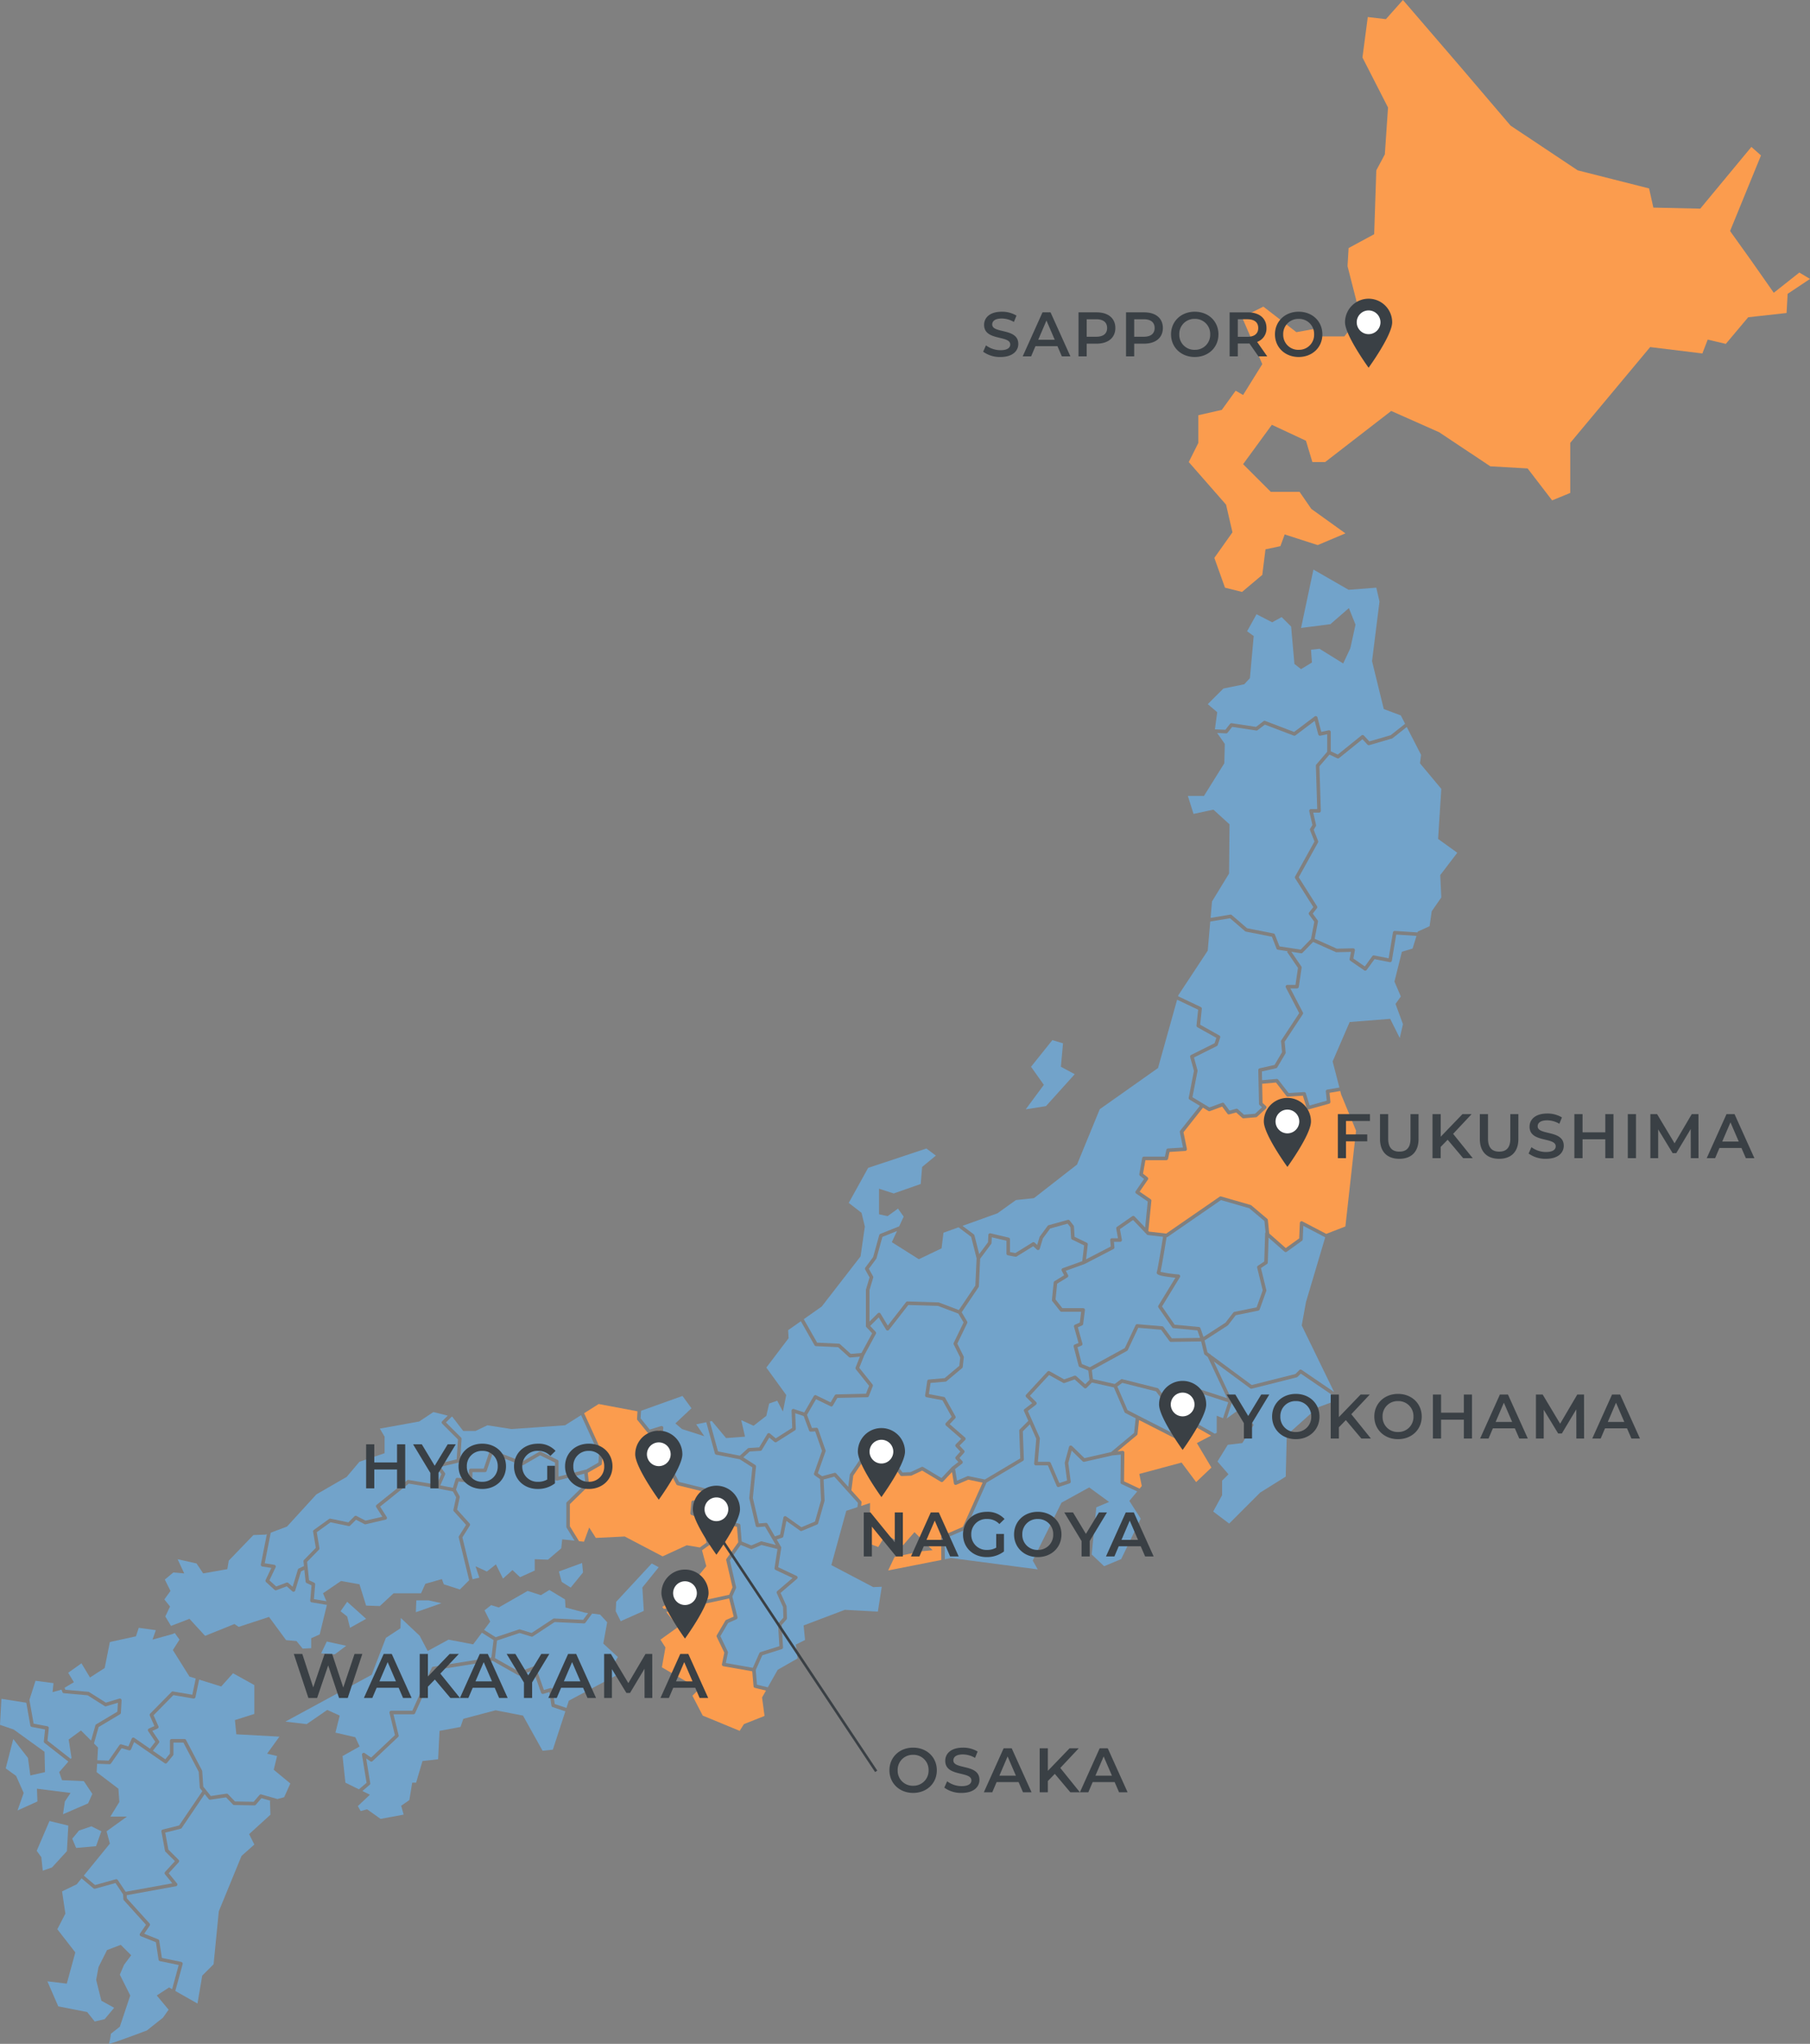 <svg xmlns="http://www.w3.org/2000/svg" width="691.053" height="780" viewBox="0 0 691.053 780">
  <rect x="0" y="0" width="691.053" height="780" fill="#808080" stroke="none"/>
  <g id="グループ_2166" data-name="グループ 2166" transform="translate(-354.474 -4049)">
    <g id="グループ_982" data-name="グループ 982" transform="translate(354.474 4049)" style="isolation: isolate">
      <g id="グループ_587" data-name="グループ 587" transform="translate(0 0)" style="isolation: isolate">
        <path id="パス_2831" data-name="パス 2831" d="M409.407,319.658l-4.1.693.345,3.434a.677.677,0,0,1-.493.719l-7.731,2.167a.685.685,0,0,1-.183.025.676.676,0,0,1-.647-.478l-1.471-4.771-5.7.371a.671.671,0,0,1-.581-.26l-3.978-5.126-5.277.469.154,7.323,1.277,1.158a.676.676,0,0,1,0,1L377.63,329.5a.671.671,0,0,1-.4.176l-4.746.406-.059,0a.671.671,0,0,1-.452-.173l-2.3-2.056-2.628.715a.68.68,0,0,1-.724-.25l-2-2.707-4.678,1.719a.673.673,0,0,1-.584-.055l-2.069-1.248-7.431,9.374,1.294,6.327a.688.688,0,0,1-.127.548.677.677,0,0,1-.5.264l-6,.375-.57,2.615a.678.678,0,0,1-.663.532h-7.975l-.916,5.14,1.72,1.374a.677.677,0,0,1,.136.911l-3.144,4.589L337,360.945a.68.68,0,0,1,.293.627l-1.15,11.483.254.265,6.555.756L363.359,360a.678.678,0,0,1,.574-.093l11.256,3.25a.682.682,0,0,1,.249.133l6.1,5.147a.686.686,0,0,1,.236.45l.517,5.153,6.311,5.561,5.126-3.69.256-5.9a.679.679,0,0,1,.992-.57l9.094,4.746,7.3-2.834,4.069-36.566-5.7-13.814Z" transform="translate(102.298 96.704)" fill="#fb9c4e"/>
        <path id="パス_2843" data-name="パス 2843" d="M298.74,435.927l-5.475-1.14-4.551,1.948a.683.683,0,0,1-.268.055.666.666,0,0,1-.324-.084.676.676,0,0,1-.344-.483l-.724-4.34-3.4,3.61a.679.679,0,0,1-.842.116l-7.15-4.284-4.012,1.879a.682.682,0,0,1-.263.063l-3.525.136a.681.681,0,0,1-.566-.268l-6.121-8.064-7.178,1.359-4.633,6.814-.732,5.606,3.705,4.122a.684.684,0,0,1,.17.525l-.143,1.315,3.4-1.116-.136,15.576,3.255,1.22,2.983-4.876,6.509,4.2,4.341-5.01,6.917,6.907-4.34.406-10.171,2.167-2.441,5.147,20.28-4-.073-8.586a.682.682,0,0,1,.409-.628l7.9-3.417Z" transform="translate(76.421 129.904)" fill="#fb9c4e"/>
        <path id="パス_2847" data-name="パス 2847" d="M200.044,473.044l-6.644,4.469.6.747,24.955-5.4L220.218,470l-2.39-10.344a.669.669,0,0,1,.107-.543l4.469-6.3-.481-5.892-12.054-2.648,1.825,8.865a.676.676,0,0,1-.268.685l-2.847,2.047,1.637,6.071-6.1,7.45Z" transform="translate(59.446 135.771)" fill="#fb9c4e"/>
        <path id="パス_2848" data-name="パス 2848" d="M201.825,468.543l9.222-4.244,4.988.851,2.534-1.821-1.872-9.095-3.859-1.492a.675.675,0,0,1-.43-.7l.407-4.2a.678.678,0,0,1,.647-.612l2.71-.112.608-3.444L207.5,441.39a.678.678,0,0,1-.438-.341l-2.378-4.5-3.1.119a.688.688,0,0,1-.405-.115l-6.645-4.469a.676.676,0,0,1-.3-.621l.407-4.6a.674.674,0,0,1,.71-.616l4.772.238.532-6.062-3.78,1.187a.677.677,0,0,1-.731-.222l-3.934-4.875a.677.677,0,0,1-.148-.465l.171-2.862-14.82-2.786-5.551,3.514,6.983,15.3a.674.674,0,0,1,.059.332l-.271,3.657a.677.677,0,0,1-.339.537l-5.04,2.895.494,4.435a.678.678,0,0,1-.2.557l-7.121,6.979v8.464l3.483,5.674,1.9.206,1.989-5.418,2.531,3.973,11.032-.542Z" transform="translate(51.155 125.419)" fill="#fb9c4e"/>
        <path id="パス_2852" data-name="パス 2852" d="M228.93,501.356a.676.676,0,0,1-.514-.6l-.5-5.713L216.9,493.1a.674.674,0,0,1-.546-.8l.9-4.38-2.885-6.025a.675.675,0,0,1,.026-.633l3.255-5.554a.677.677,0,0,1,.311-.278l2.867-1.26-1.736-6.935-23.99,5.19,4.554,5.658-6.781,4.875,1.9,2.979-1.356,7.585,14.24,8.261-2.577,2.573,3.933,7.585,14.105,5.823,1.626-2.573,7.868-3.115-.95-7.044,1.492-2.64Z" transform="translate(59.286 142.788)" fill="#fb9c4e"/>
        <g id="グループ_629" data-name="グループ 629" transform="translate(0 217.367)" opacity="0.6" style="isolation: isolate">
          <path id="パス_2820" data-name="パス 2820" d="M61.465,591.34l2.517-9.215-7.159-1.48a.675.675,0,0,1-.533-.56l-1.026-6.66-5.743-2.294a.677.677,0,0,1-.309-1.009l2.277-3.352-8.459-9.357a.679.679,0,0,1-.174-.408l-.123-1.851-2.883-4.318-7.8,2.172a.679.679,0,0,1-.618-.134l-4.54-3.824-1.849,2.269-5.6,2.707,1.266,8.487-3.075,5.96L24.5,577.32l-3.255,11.919-7.414-.9,4.16,9.57,11.03,2.167,2.893,3.612,3.8-.9,3.616-4.334-4.883-2.71-1.988-7.944.9-4.877,3.255-6.5,5.244-1.986,3.978,3.973-2.713,3.61L41.5,585.807l3.978,7.946L41.5,605.672l-3.436,2.709a19.332,19.332,0,0,1-.724,3.792c-.361.542,14.467-5.057,14.467-5.057l6.147-4.875,2.17-3.07L55.6,593.753l4.7-3.07Z" transform="translate(4.252 -49.576)" fill="#69bafc"/>
          <path id="パス_2821" data-name="パス 2821" d="M91.7,527.062l.285-.077-3.534-1.005L86.294,528.5a.678.678,0,0,1-.527.235l-7.73-.135a.679.679,0,0,1-.477-.209l-2.607-2.726-6.027.9a.677.677,0,0,1-.629-.247l-1.518-1.9L58,537.373a.673.673,0,0,1-.4.276l-5.891,1.471,1.2,6.481,3.919,3.915a.675.675,0,0,1,.022.935l-3.811,4.172,3.159,3.883a.676.676,0,0,1-.405,1.093l-18.8,3.413.08,1.195,8.657,9.577a.677.677,0,0,1,.058.836l-2.1,3.1,5.321,2.124a.679.679,0,0,1,.418.526l1.013,6.578,7.4,1.53a.679.679,0,0,1,.518.842l-2.8,10.241,8.472,4.794L65.842,593.7l4.339-4.332,1.99-20.226,8.68-21.128,4.882-4.334L83.744,539.7l8.137-7.405Z" transform="translate(11.37 -57.104)" fill="#69bafc"/>
          <path id="パス_2822" data-name="パス 2822" d="M30.18,541.426l2.034-5.689-3.8-1.9-4.746,1.624-2.577,3.115,1.492,3.523Z" transform="translate(6.484 -54.223)" fill="#69bafc"/>
          <path id="パス_2823" data-name="パス 2823" d="M18.864,498.684l.284.785,8.792.776a.652.652,0,0,1,.3.1l6.384,4.033,5.129-1.534a.678.678,0,0,1,.873.687l-.271,4.741a.679.679,0,0,1-.331.542l-8.176,4.874-1.771,6.266,1.553,1.552-.28,4.848,4.32.151,4.13-5.928a.678.678,0,0,1,.747-.263l2.674.779,1.258-2.967a.68.68,0,0,1,1.011-.294l5.963,4.123,2.041-2.645-2.714-4.066a.676.676,0,0,1,.284-.993l2.1-.943L51.4,509.317a.677.677,0,0,1,.136-.747l8.137-8.262a.679.679,0,0,1,.6-.193l7.359,1.245,1.294-6.194-2.391-.749L60.2,484.3l2.531-3.973L60.926,477.8l-.722.362-7.776,2.166,1.267-3.611-6.511-.9L46.1,479.069l-9.944,2.166-1.99,9.932-5.607,3.613L25.3,489.361l-5.062,3.611,2.169,3.611Z" transform="translate(5.798 -71.955)" fill="#69bafc"/>
          <path id="パス_2824" data-name="パス 2824" d="M24.05,540.628l9.583-4.153,1.629-3.611-3.257-4.877-8.317-.36L22.6,524.556l3.5-4.028L16.987,513.4a.672.672,0,0,1-.256-.6l.478-4.527-5.084-.968a.676.676,0,0,1-.54-.547l-1.544-8.687-9.5-1.5L0,506.5l5.243,1.807L17,516.79l.179,7.766-5.6,1.264-.9-6.681-5.606-7.224-2.893,11.2L6.149,526l2.893,6.5-2.351,6.682,7.595-3.431-.182-4.876L26.942,532.5l-2.17,3.251Z" transform="translate(0 -65.614)" fill="#69bafc"/>
          <path id="パス_2825" data-name="パス 2825" d="M10.2,507.661l5.236.995a.676.676,0,0,1,.548.736l-.5,4.773,8.871,6.942.315-.363L23.579,513.7l4.7-3.433,3.858,3.853,1.638-5.8a.676.676,0,0,1,.3-.4l8.1-4.827.2-3.415-4.5,1.347a.686.686,0,0,1-.557-.077l-6.507-4.11-9.059-.8a.679.679,0,0,1-.577-.444l-.346-.951-.148.086-3.255.9.362-3.431-6.872-.9-2.332,7.3Z" transform="translate(2.641 -67.221)" fill="#69bafc"/>
          <path id="パス_2826" data-name="パス 2826" d="M76.562,512.391l-.543-5.417,7.414-2.347V493.61L75.3,489.1l-4.521,5.055-8.423-2.635-1.4,6.7a.677.677,0,0,1-.778.529l-7.652-1.3-7.566,7.682,1.847,4.185a.677.677,0,0,1-.341.89l-1.983.892,2.54,3.8a.68.68,0,0,1-.026.79L44.7,518.671l4.744,3.28,1.758-2.17v-4.906a.678.678,0,0,1,.679-.678h4.882a.678.678,0,0,1,.6.364l6.1,11.647a.666.666,0,0,1,.077.269l.392,5.883,2.878,3.593,5.989-.892a.679.679,0,0,1,.591.2l2.653,2.774,7.128.125,2.233-2.6a.68.68,0,0,1,.7-.21l6.138,1.745,2.582-.688,2.351-5.237-6.329-5.237,1.266-5.238-3.8-.9,4.7-6.5Z" transform="translate(13.671 -67.897)" fill="#69bafc"/>
          <path id="パス_2827" data-name="パス 2827" d="M54.608,542.605l6.258-1.563L69.74,527.95l-.85-1.059a.678.678,0,0,1-.146-.377l-.4-5.952L62.5,509.4H58.706v4.47a.684.684,0,0,1-.15.425l-2.306,2.845a.68.68,0,0,1-.913.129L43.68,509.216l-1.166,2.753a.68.68,0,0,1-.816.386l-2.786-.812-4.061,5.829a.679.679,0,0,1-.582.29l-4.718-.164-.186,3.191,8.317,6.32.362,5.057-3.434,5.6h6.328l-7.775,5.6,1.266,4.695L24.476,560.17l4.286,3.608,7.927-2.206a.676.676,0,0,1,.747.277l3.008,4.5,17.827-3.235-2.8-3.445a.679.679,0,0,1,.025-.885l3.768-4.126-3.611-3.606a.684.684,0,0,1-.187-.356l-1.356-7.313a.677.677,0,0,1,.5-.781" transform="translate(7.524 -61.748)" fill="#69bafc"/>
          <path id="パス_2828" data-name="パス 2828" d="M22.247,543.8l.543-9.753-7.188-1.76L10.72,543.662l1.762,2.437.543,5.147,3.526-1.219Z" transform="translate(3.294 -54.699)" fill="#69bafc"/>
          <path id="パス_2829" data-name="パス 2829" d="M353.1,302.976l-.631,6.058,7.341,4.118a.673.673,0,0,1,.31.8l-.948,2.844a.684.684,0,0,1-.34.391l-8.724,4.357,1.344,4.88a.684.684,0,0,1,.012.308l-1.943,9.964,6.5,3.921,4.848-1.782a.676.676,0,0,1,.779.232l2.03,2.742,2.535-.691a.687.687,0,0,1,.63.149l2.36,2.107,4.223-.362,2.675-2.457-.943-.855a.67.67,0,0,1-.222-.487l-.272-12.868a.679.679,0,0,1,.528-.674l5.683-1.29,2.859-4.841-.387-4.117a.673.673,0,0,1,.108-.435l6.834-10.368-5.107-9.8a.68.68,0,0,1,.6-.991h3.076l.961-6.474-4.19-6.147.313-.213-3.789-.582a.682.682,0,0,1-.529-.422l-1.764-4.531-9.941-1.958a.706.706,0,0,1-.312-.154l-5.726-4.938-7.558,1.249-.964,11.123L344.155,297.76l-.114.407,8.678,4.128a.676.676,0,0,1,.383.68" transform="translate(105.747 -135.338)" fill="#69bafc"/>
          <path id="パス_2830" data-name="パス 2830" d="M356.659,244.6l6.149,5.6-.182,18.782-6.509,10.654-.543,6.266,7.529-1.246a.686.686,0,0,1,.554.155l5.831,5.031,10.131,2a.674.674,0,0,1,.5.419l1.759,4.511,8.082,1.242,3.955-4.072,1.263-6.557-2-2.742a.675.675,0,0,1,.013-.813l1.607-2.063-6.934-10.975a.678.678,0,0,1-.02-.691l7.4-13.355-1.692-4.308a.669.669,0,0,1,.052-.6l.85-1.39-1.2-5.238a.678.678,0,0,1,.662-.829h2.374l-.52-16.547a.672.672,0,0,1,.163-.462L400.1,222.5v-6.681l-2.617.551a.679.679,0,0,1-.8-.49l-1.369-5.165-7.331,5.532a.679.679,0,0,1-.651.093l-11.039-4.2-2.774,2.119a.679.679,0,0,1-.513.132l-9.193-1.386-1.744,2.22a.68.68,0,0,1-.563.257l-3.435-.149L361,219.5l-.182,7.4-7.775,12.461h-6.147l2.169,6.862Z" transform="translate(106.625 -152.97)" fill="#69bafc"/>
          <path id="パス_2832" data-name="パス 2832" d="M355.435,227.457l4,.174,1.774-2.255a.682.682,0,0,1,.634-.252l9.3,1.4,2.846-2.173a.676.676,0,0,1,.654-.094l11.041,4.2,7.838-5.913a.68.68,0,0,1,1.066.367l1.462,5.519,2.806-.59a.678.678,0,0,1,.817.662v7.337l2.664,1.26,9.071-7.318a.677.677,0,0,1,.923.067l2.067,2.221,8.15-2.373,5.508-4.356-1.641-3.191-6.509-2.437-4.475-18.284,2.847-22.753-1.221-5.281-10.578.812-13.426-7.72-4.727,22.288,11.212-1.444,7.053-6.14,2.531,6.321-1.99,9.028-2.713,5.779-9.041-5.6-3.255.362.361,4.875-4.159,2.529L385.8,202.5l-1.267-14.266-3.615-3.611-3.617,1.986-5.967-3.069-3.617,6.5,2.532,1.806L368.8,207.916l-2.169,2.349-7.957,1.626-5.968,5.959,3.617,3.069Z" transform="translate(108.411 -166.487)" fill="#69bafc"/>
          <path id="パス_2833" data-name="パス 2833" d="M439.811,260.5l-7.324-5.283,1.221-19.1-8.136-9.75.405-3.251-5.456-10.613-5.4,4.272a.7.7,0,0,1-.231.119l-8.68,2.528a.679.679,0,0,1-.688-.189l-1.919-2.064-8.911,7.187a.677.677,0,0,1-.426.15.686.686,0,0,1-.29-.065l-2.968-1.4-3.832,4.465.535,16.983a.678.678,0,0,1-.677.7h-2.223l1.075,4.678a.676.676,0,0,1-.082.505l-.82,1.338L386.669,256a.678.678,0,0,1-.038.576l-7.357,13.283,6.975,11.038a.677.677,0,0,1-.039.778l-1.585,2.035,1.87,2.568a.678.678,0,0,1,.118.526l-1.255,6.516,8.457,3.781,6.222-.132a.677.677,0,0,1,.68.8l-.593,3.088,4.381,3.029,2.865-3.934a.676.676,0,0,1,.678-.266l5.555,1.085,1.649-9.877a.681.681,0,0,1,.712-.564l8.689.574.106-.343,4.475-2.032.815-5.687,3.661-5.283-.407-8.532Z" transform="translate(116.577 -152.424)" fill="#69bafc"/>
          <path id="パス_2834" data-name="パス 2834" d="M418.132,283.141a.68.68,0,0,1-.8.554l-5.815-1.136-3,4.12a.68.68,0,0,1-.935.158l-5.288-3.657a.673.673,0,0,1-.28-.684l.519-2.7-5.536.118a.7.7,0,0,1-.29-.059l-8.653-3.87-4.01,4.13a.68.68,0,0,1-.486.205.7.7,0,0,1-.1-.008l-3.707-.569,3.828,5.614a.672.672,0,0,1,.11.481l-1.084,7.314a.68.68,0,0,1-.672.577h-2.545l4.774,9.168a.678.678,0,0,1-.035.686l-6.921,10.5.384,4.1a.682.682,0,0,1-.09.407l-3.119,5.282a.683.683,0,0,1-.434.316l-5.428,1.231.071,3.345,5.553-.494a.676.676,0,0,1,.6.26l3.984,5.134,5.879-.384a.672.672,0,0,1,.693.478l1.433,4.649,6.545-1.835-.35-3.5a.677.677,0,0,1,.562-.734l4.614-.781-2.577-9.969,6.509-15.033,15.461-1.218,3.661,7.313,1.221-5.283-2.847-7.719,2.033-2.845-2.441-5.687,2.849-11.377,4.068-1.218,1.51-4.83-7.747-.512Z" transform="translate(113.271 -133.881)" fill="#69bafc"/>
          <path id="パス_2835" data-name="パス 2835" d="M247.885,414.472l5.537,2.7L255,414.468a.68.68,0,0,1,.57-.336l11.348-.261,1.185-3.009-5.046-6.331a.677.677,0,0,1-.1-.67l1.632-4.131-3.656.315-.059,0a.678.678,0,0,1-.455-.176l-4.159-3.764-8.436-.4a.677.677,0,0,1-.558-.342L242.05,386.2l-4.861,3.418.182,3.069-8.5,11.2,7.595,10.474-1.266,6.32-2.17-4.153-3.074,1.084-1.085,4.695L223.99,426.1l-4.7-2.166,1.447,6.32-7.234.54-5.424-6.5-.8.17,3.152,11.436,8.337,1.615,3-2.75a.678.678,0,0,1,.416-.176l3.985-.248,3.071-5.113a.679.679,0,0,1,1.019-.17l2.2,1.847,6.3-4-.256-6.518a.678.678,0,0,1,.893-.669l3.951,1.315L247,414.741a.677.677,0,0,1,.884-.269" transform="translate(63.711 -99.342)" fill="#69bafc"/>
          <path id="パス_2836" data-name="パス 2836" d="M368.353,313.31l8.971-4.479.684-2.047-7.242-4.061a.677.677,0,0,1-.344-.661l.629-6.025-8.034-3.82-7.29,26.078-22.242,15.712-8.68,21.127L308.35,367.956l-6.871.722-7.053,5.057-13.33,4.788,4.292,3.25a.67.67,0,0,1,.247.373l1.82,7.153,3.365-4.516.127-2.772a.673.673,0,0,1,.268-.509.686.686,0,0,1,.564-.12l6.917,1.626a.678.678,0,0,1,.523.659v4.857l2.037.388,6.556-4.059a.679.679,0,0,1,.817.077l.966.891.909-3.025a.683.683,0,0,1,.1-.2l2.985-4.063a.684.684,0,0,1,.366-.253l7.324-2.03a.674.674,0,0,1,.713.234l1.493,1.9a.681.681,0,0,1,.144.376l.246,3.94,4.664,2.265a.676.676,0,0,1,.376.688l-.664,5.639,9.443-4.889L337.466,384a.679.679,0,0,1,.675-.741h2.307l-.668-3.671a.675.675,0,0,1,.279-.676l5.832-4.063a.677.677,0,0,1,.879.087l4.04,4.226.993-9.929-4.416-3.023a.676.676,0,0,1-.175-.941l3.17-4.628-1.543-1.231a.677.677,0,0,1-.244-.649l1.085-6.093a.677.677,0,0,1,.668-.559h8l.562-2.582a.675.675,0,0,1,.62-.531l5.731-.358-1.2-5.874a.675.675,0,0,1,.132-.556l7.52-9.485-3.948-2.381a.673.673,0,0,1-.315-.709l2-10.273L368,314.095a.677.677,0,0,1,.35-.785" transform="translate(86.399 -128.064)" fill="#69bafc"/>
          <path id="パス_2837" data-name="パス 2837" d="M248.132,410.2a.686.686,0,0,1,.424.174l4.121,3.73,4.088-.35,4.07-7.513-2.2-2.353a.677.677,0,0,1-.183-.462V389.7a.643.643,0,0,1,.029-.192l1.366-4.6-1.671-3a.678.678,0,0,1,.047-.731l3-4.051,2.318-8.368a.677.677,0,0,1,.4-.448l7.21-2.88,1.722-3.714-2.17-3.071-3.978,2.891-3.254-.723v-9.751l5.6,1.806,10.309-3.612.543-6.5,5.244-4.333-3.617-2.708-22.242,7.4L251.9,356.471l4.882,3.793,1.267,5.235-1.628,11.377-14.828,19.141-6.865,4.83,5.1,8.959Z" transform="translate(72.147 -114.773)" fill="#69bafc"/>
          <path id="パス_2838" data-name="パス 2838" d="M262.511,364.421l1.969-4.247-5.564,2.222-2.262,8.164a.679.679,0,0,1-.109.223l-2.813,3.8,1.6,2.87a.679.679,0,0,1,.056.522l-1.419,4.781V394.75l3.182-3.179a.679.679,0,0,1,1.061.13l2.746,4.571,6.986-8.972a.665.665,0,0,1,.557-.261l11.754.362a.694.694,0,0,1,.218.043l7.634,2.88L294.391,381l.484-10.411-2.087-8.2-4.807-3.64-5.76,2.069-.723,5.959-8.68,4.153Z" transform="translate(77.989 -107.734)" fill="#69bafc"/>
          <path id="パス_2839" data-name="パス 2839" d="M307.275,329.225l10.985-12.189-5.288-2.844.813-8.938-4.069-1.22-8.137,10.158,4.883,6.906-6.917,9.345Z" transform="translate(92.072 -124.452)" fill="#69bafc"/>
          <path id="パス_2840" data-name="パス 2840" d="M315.894,429.33a.678.678,0,0,1,1.127-.307l4.754,4.619,10.2-2.32,8.752-7.3.608-5.579-3.934-2.007a.682.682,0,0,1-.314-.334l-4.067-9.434-8.386-1.875-2.042,2.038a.678.678,0,0,1-.932.026l-3.632-3.253-3.826,1.355a.681.681,0,0,1-.557-.046l-5.365-2.991-7.333,7.933,2.387,2.385a.675.675,0,0,1,.2.522.684.684,0,0,1-.264.494l-3.1,2.384,4.53,10.212a.684.684,0,0,1,.056.332l-.753,8.882h4.282a.68.68,0,0,1,.624.411l3.28,7.687,2.944-.979-.874-6.624a.645.645,0,0,1,.017-.266Z" transform="translate(92.26 -94.539)" fill="#69bafc"/>
          <path id="パス_2841" data-name="パス 2841" d="M295.283,362.887l-.1,2.165a.659.659,0,0,1-.132.372l-4.216,5.658-.488,10.493a.683.683,0,0,1-.115.346l-6.451,9.578,2.087,3.515a.673.673,0,0,1,.026.64l-3.786,7.826,2.426,4.849a.67.67,0,0,1,.067.377l-.407,3.658a.676.676,0,0,1-.236.442l-5.967,5.011a.678.678,0,0,1-.378.157l-5.707.5-.638,4.246,5.734,1.1a.68.68,0,0,1,.465.336l3.933,7.042a.674.674,0,0,1-.1.8l-2.089,2.2,5.841,5.089a.675.675,0,0,1,.033.988l-2.111,2.11,1.719,1.824a.675.675,0,0,1,.013.914l-1.762,1.98,1.077,1.175a.676.676,0,0,1-.085.993l-2.663,2.054.741,4.438,3.952-1.691a.678.678,0,0,1,.405-.04l6.252,1.3,13.533-8.057-.392-10.569a.679.679,0,0,1,.2-.5l3.256-3.251.03.03-1.662-3.746a.675.675,0,0,1,.207-.811l2.913-2.239-2.3-2.3a.675.675,0,0,1-.018-.938l8.137-8.8a.68.68,0,0,1,.829-.133l5.563,3.1,3.916-1.387a.674.674,0,0,1,.678.133l3.455,3.093,1.617-1.615-.452-3.611-3.295-1.341a.674.674,0,0,1-.4-.457l-1.9-7.314a.677.677,0,0,1,.4-.8l1.469-.588-1.735-6.186a.677.677,0,0,1,.382-.8l1.818-.794.531-4.139h-7.5a.676.676,0,0,1-.532-.259l-2.985-3.793a.674.674,0,0,1-.141-.487l.677-6.637a.679.679,0,0,1,.322-.509l3.662-2.24-.924-1.742a.676.676,0,0,1,.369-.952l7.474-2.7.707-6.015-4.585-2.227a.678.678,0,0,1-.38-.566l-.258-4.123-1.082-1.376-6.661,1.849-2.776,3.78-1.188,3.951a.677.677,0,0,1-1.109.3l-1.384-1.275-6.342,3.927a.679.679,0,0,1-.484.09l-2.849-.542a.679.679,0,0,1-.552-.666V364.2Z" transform="translate(83.379 -108.062)" fill="#69bafc"/>
          <path id="パス_2842" data-name="パス 2842" d="M257.448,438.482l7.866-1.49a.678.678,0,0,1,.667.256l6.16,8.117,3.036-.118,4.215-1.973a.676.676,0,0,1,.637.033l6.992,4.188,3.965-4.208,0,0a.88.88,0,0,1,.076-.076l2.4-1.851-.992-1.082a.677.677,0,0,1-.008-.907l1.759-1.975-1.746-1.851a.676.676,0,0,1,.015-.943l2.063-2.062-5.826-5.076a.675.675,0,0,1-.047-.976l2.234-2.347-3.537-6.332-6.063-1.159a.675.675,0,0,1-.543-.765l.813-5.418a.68.68,0,0,1,.612-.575l6.024-.522,5.6-4.7.354-3.19-2.488-4.968a.682.682,0,0,1,0-.6l3.776-7.8-2-3.367-7.809-2.947-11.3-.346-7.383,9.48a.678.678,0,0,1-.536.261h-.041a.683.683,0,0,1-.541-.328l-2.808-4.673-3.262,3.257,2.085,2.23a.679.679,0,0,1,.1.785l-4.457,8.227-1.875,4.745,5.045,6.33a.675.675,0,0,1,.1.668l-1.493,3.793a.674.674,0,0,1-.616.43l-11.419.262-1.707,2.923a.68.68,0,0,1-.884.268l-5.537-2.7-3.455,5.949,1.884,5.054,1.667-.1a.675.675,0,0,1,.683.452l2.847,8.126a.681.681,0,0,1,0,.45l-2.948,8.319,1.625,1.146,4.712-1.272a.68.68,0,0,1,.681.2l4.594,5.114.6-4.613a.682.682,0,0,1,.111-.292l4.883-7.179a.679.679,0,0,1,.434-.284" transform="translate(72.439 -100.791)" fill="#69bafc"/>
          <path id="パス_2844" data-name="パス 2844" d="M349.4,441.954l-6.009-2.827a.68.68,0,0,1-.389-.62l.127-10.62-3.271.327-10.673,2.428a.679.679,0,0,1-.624-.175l-4.193-4.075-1.291,4.72.932,7.043a.675.675,0,0,1-.458.731l-4.069,1.355a.678.678,0,0,1-.839-.377l-3.351-7.851h-4.569a.676.676,0,0,1-.676-.734l.8-9.443-2.445-5.509-2.687,2.683.4,10.676a.68.68,0,0,1-.331.607l-13.92,8.286-7.915,17.683a.681.681,0,0,1-.349.345l-7.725,3.342.065,7.881,2.372-.468L311.4,471.7l-1.9-3.385,10.985-22.076,10.579-5.824,7.595,5.553-4.882,2.031-1.764,18.013,4.747,4.471,6.51-2.709,7.46-15.44-4.34-6.772Z" transform="translate(84.795 -90.135)" fill="#69bafc"/>
          <path id="パス_2845" data-name="パス 2845" d="M194.866,419.543a.678.678,0,0,1,.88.7l-.678,7.72a.677.677,0,0,1-.71.618l-4.773-.239-.314,3.558,6.13,4.123,3.305-.127a.658.658,0,0,1,.625.36l2.436,4.606,9.6,2.366a.68.68,0,0,1,.507.775l-.815,4.605a.677.677,0,0,1-.639.557l-2.666.112-.3,3.1,3.676,1.42,13.512,2.97a.677.677,0,0,1,.531.606l.507,6.221,3.692,1.5,3.537-1.514a.679.679,0,0,1,.434-.034l5.346,1.362-4.12-7.037-2.828.235a.68.68,0,0,1-.718-.52l-2.441-10.429a.714.714,0,0,1-.014-.223l1.179-11.639-4.831-3.092-8.958-1.736a.674.674,0,0,1-.524-.484l-3.284-11.919-3.837.813,3.074,4.515-8.5-2.709-2.532-2.166,6.149-5.78-3.436-4.695-15.818,5.666-.171,2.871,3.479,4.312Z" transform="translate(57.503 -92.667)" fill="#69bafc"/>
          <path id="パス_2846" data-name="パス 2846" d="M226.075,451.609l-3.586,1.534a.676.676,0,0,1-.522.006l-3.844-1.559L214,457.406l2.373,10.269a.676.676,0,0,1-.04.424l-1.4,3.174,1.979,7.9a.678.678,0,0,1-.386.783l-3.19,1.4-2.961,5.054,2.829,5.905a.672.672,0,0,1,.051.428l-.808,3.923,10.319,1.819,2.5-5.611a.672.672,0,0,1,.414-.37l7.226-2.279-.51-8.276a.681.681,0,0,1,.169-.49l1.856-2.1L234.3,475.3,231.91,470a.675.675,0,0,1,.178-.791l5.852-5.008-6.515-3.075a.679.679,0,0,1-.379-.717l1.126-7.247Z" transform="translate(64.663 -79.359)" fill="#69bafc"/>
          <path id="パス_2849" data-name="パス 2849" d="M221.925,433.475l-1.209,11.941,2.283,9.75,2.671-.223a.68.68,0,0,1,.642.333l2.819,4.816,1.973-.658,1.281-6.519a.679.679,0,0,1,1.059-.422l5.8,4.115,5.184-2.166,2.321-8.113-.386-8.091-2.036-1.435a.678.678,0,0,1-.248-.78l3.04-8.579-2.6-7.416-1.658.1a.67.67,0,0,1-.677-.439l-2.057-5.52-3.237-1.077.233,5.929a.68.68,0,0,1-.315.6l-7.052,4.469a.68.68,0,0,1-.8-.054l-1.969-1.655-2.845,4.735a.673.673,0,0,1-.539.328l-4.1.256-2.429,2.224,4.547,2.911a.676.676,0,0,1,.308.638" transform="translate(66.72 -91.123)" fill="#69bafc"/>
          <path id="パス_2850" data-name="パス 2850" d="M265.569,473.794l-16-8.4,5.7-20.722,4.271-1.4.175-1.622-9.012-10.03-4.089,1.1.38,7.989a.655.655,0,0,1-.025.219l-2.441,8.532a.678.678,0,0,1-.391.439l-5.831,2.437a.68.68,0,0,1-.655-.073l-5.246-3.725-1.154,5.877a.676.676,0,0,1-.451.512l-2.079.693,1.636,2.793a.671.671,0,0,1,.085.445l-1.143,7.357,7,3.3a.677.677,0,0,1,.152,1.126l-6.26,5.359,2.233,4.955a.693.693,0,0,1,.059.257l.136,4.469a.684.684,0,0,1-.169.47l-1.849,2.092.524,8.524a.677.677,0,0,1-.472.687l-7.439,2.346-2.518,5.657.485,5.571,4.127,1.011,3.784-6.7,7.594-4.333L236,495.734l3.526-1.76-.544-5.553,15.733-5.959,12.614.676,1.492-9.48Z" transform="translate(67.835 -85.461)" fill="#69bafc"/>
          <path id="パス_2851" data-name="パス 2851" d="M193.553,457.007,179.99,471.634l-.18,3.612,1.9,3.792,8.814-3.927-.541-8.94,6.239-7.72Z" transform="translate(55.268 -77.703)" fill="#69bafc"/>
          <path id="パス_2853" data-name="パス 2853" d="M167.732,466.259l4.7-5.778-.361-3.613-8.86,3.251,1.084,3.973Z" transform="translate(50.166 -77.746)" fill="#69bafc"/>
          <path id="パス_2854" data-name="パス 2854" d="M145.789,482.789l8.916-2.969a.68.68,0,0,1,.414,0l4.4,1.35,8.232-5.421a.68.68,0,0,1,.405-.112l11.028.525,1.9-2.586-1.207-.151-7.414-1.986-.18-3.071-5.968-3.61-3.254,1.986-5.063-1.625-11.03,6.32-2.893-.9-2.532,1.987,2.17,4.333-2.352,3.132Z" transform="translate(43.448 -75.337)" fill="#69bafc"/>
          <path id="パス_2855" data-name="パス 2855" d="M126.323,467.8h-4.7l-.18,4.513,9.765-3.43Z" transform="translate(37.328 -74.407)" fill="#69bafc"/>
          <path id="パス_2856" data-name="パス 2856" d="M178.418,502.58l-.788-5.192-2.328.684a.678.678,0,0,1-.83-.424l-3.025-8.558-5.139,1.924a.677.677,0,0,1-.57-.044L156,485.487,133.807,489l-7.444,16.461a.679.679,0,0,1-.618.4h-7.635l1.964,8.01a.672.672,0,0,1-.192.653l-9.765,9.21a.68.68,0,0,1-.85.066l-1.583-1.086,1.552,9.448a.676.676,0,0,1-.229.624l-2.768,2.363,2.87,1.411L104.5,540.9l1.085,1.9,2.441-.676,5.154,3.656,8.816-1.626-.949-3.386,3.119-2.167,1.085-6.635h1.492l2.441-8.263,5.968-.676.541-10.835,8-1.49,1.085-3.115,12.342-3.251,10.443,2.032,7.459,13.408,3.933-.406,4.776-14.627-4.854-1.616a.677.677,0,0,1-.456-.541" transform="translate(32.12 -69)" fill="#69bafc"/>
          <path id="パス_2857" data-name="パス 2857" d="M191.464,488.241l-5.56-5.147,1.492-8.126-2.713-2.935-3.04-.379-2.561,3.488a.672.672,0,0,1-.579.276l-11.171-.531-8.315,5.477a.676.676,0,0,1-.573.082l-4.493-1.381-8.608,2.866-.8,6.71,9.276,5.221,5.492-2.057a.678.678,0,0,1,.524.021.671.671,0,0,1,.352.389l3.041,8.6,2.458-.722a.678.678,0,0,1,.862.548l.842,5.549,4.453,1.483.907-2.777,18.308-9.752-2.034-2.709Z" transform="translate(44.429 -73.227)" fill="#69bafc"/>
          <path id="パス_2858" data-name="パス 2858" d="M114.339,535.841,112.593,525.2a.679.679,0,0,1,1.054-.667l2.441,1.678,9.08-8.565-2.076-8.466a.677.677,0,0,1,.659-.838h8.061l7.414-16.4a.683.683,0,0,1,.512-.39l22.278-3.532.794-6.652-4.433-2.807-3.342,4.449-9.4-1.806-7.955,4.335-3.075-5.824-7.188-6.772-.136,3.929-5.56,3.657-5.424,14.086L83.335,512.5l8.137.948,7.865-5.418,4.747,2.167-1.628,6.5,7.6,1.761,1.628,3.521-6.511,3.657,1.085,10.159,5.164,2.541Z" transform="translate(25.615 -72.833)" fill="#69bafc"/>
          <path id="パス_2859" data-name="パス 2859" d="M93.778,484.344l5.244.36,4.34-3.25-7.414-1.626Z" transform="translate(28.824 -70.729)" fill="#69bafc"/>
          <path id="パス_2860" data-name="パス 2860" d="M99.449,471.822l2.531,1.986,1.085,4.335,6.149-3.431-7.234-6.5Z" transform="translate(30.568 -74.28)" fill="#69bafc"/>
          <path id="パス_2861" data-name="パス 2861" d="M147.671,453.713l2.71-4.306-4.674-5.173a.673.673,0,0,1-.16-.6l1.032-4.764-1.217-2.209-5.921-1.158L128.5,433.663l-10.952,8.776,2.521,3.957a.677.677,0,0,1-.418,1.024l-7.6,1.76a.684.684,0,0,1-.464-.057l-3.221-1.669-2.226,2.222a.672.672,0,0,1-.617.184l-6.9-1.428-5.248,3.778,1.015,6.086a.672.672,0,0,1-.182.583l-4.525,4.648.74,7.025,1.96.92a.678.678,0,0,1,.386.671l-.488,5.608,4.775.8-1.3-3.03,6.872-4.694,7.052,1.264,2.531,8.126,5.245.182,5.244-4.878H133.19l1.628-3.61,6.329-1.806.723,1.986,6.149,1.986,3.539-3.534-3.972-16.3a.675.675,0,0,1,.085-.521" transform="translate(27.566 -84.837)" fill="#69bafc"/>
          <path id="パス_2862" data-name="パス 2862" d="M80.951,471.038a.678.678,0,0,1,.509.959L79.1,476.963l2.579,2.361,3.95-1.478a.677.677,0,0,1,.689.128l1.65,1.463,2-6.572a.677.677,0,0,1,.36-.417l1.972-.926-.187-1.775a.673.673,0,0,1,.188-.543l4.508-4.631-1.029-6.162a.676.676,0,0,1,.273-.661l5.831-4.2a.677.677,0,0,1,.535-.113l6.83,1.415,2.318-2.315a.678.678,0,0,1,.791-.123l3.44,1.782,6.419-1.488-2.335-3.662a.677.677,0,0,1,.149-.892l11.663-9.346a.673.673,0,0,1,.536-.14l10.739,1.808,1.8-4.034-2.071-2.8a.676.676,0,0,1,.388-1.062l7.513-1.782.492-7.591L145.06,417.2a.675.675,0,0,1,0-.957l2.126-2.124-5.49-1.37-5.424,3.611-15.01,2.709,1.809,3.069v6.321l-9.584,3.251-4.882,5.779-11.573,6.681L85.82,456.448l-6.211,2.342-2.3,11.678Z" transform="translate(23.762 -91.23)" fill="#69bafc"/>
          <path id="パス_2863" data-name="パス 2863" d="M104.257,474.467a.678.678,0,0,1-.565-.726l.5-5.76-1.877-.883a.674.674,0,0,1-.386-.542l-.477-4.519-1.271.6-2.219,7.3a.677.677,0,0,1-.465.456.665.665,0,0,1-.183.025.675.675,0,0,1-.451-.171l-2.135-1.9-3.957,1.482a.678.678,0,0,1-.7-.134l-3.254-2.98a.675.675,0,0,1-.154-.79l2.187-4.6-3.442-.536a.677.677,0,0,1-.561-.8l2.275-11.544-.434.163-4.7.18-9.4,9.752-.543,3.251-9.222,1.624-2.531-3.791L53.058,458l2.532,5.417-4.16-.36-3.254,2.709,2.17,4.335L48,473.348l2.169,2.709-1.808,3.792,2.17,3.611,7.052-2.708,5.967,6.5,11.212-4.515,1.628,1.084,11.573-3.793,6.509,8.849,3.978.361,2.352,2.889,3.254-.181v-3.791l3.255-1.445,2.738-11.28Z" transform="translate(14.752 -80.32)" fill="#69bafc"/>
          <path id="パス_2864" data-name="パス 2864" d="M175.5,443.378l7.087-6.947-.435-3.9L171.8,435.172a.677.677,0,0,1-.846-.655V428.3l-5.669-2.77-6.467,3.746a.675.675,0,0,1-.586.045l-11.14-4.346-2.213,6.507a.679.679,0,0,1-.642.459h-4.769l-.113,3.408a.679.679,0,0,1-.75.652l-4.463-.482-.969,3.119,1.352,2.457a.669.669,0,0,1,.068.47l-1.012,4.673,4.788,5.294a.677.677,0,0,1,.068.813l-2.829,4.5,3.891,15.979,2.57-.611-1.447-4.335,4.341,1.986,3.436-2.708,2.713,5.418,3.615-3.251,2.895,2.709,5.606-2.529v-4.333l5.062.18,5.063-4.333.362-3.432,4.716.512-3.034-4.942a.681.681,0,0,1-.1-.355v-8.938a.673.673,0,0,1,.2-.484" transform="translate(40.933 -87.492)" fill="#69bafc"/>
          <path id="パス_2865" data-name="パス 2865" d="M182.339,413.647l-6.13,3.88-20.434,1.444-9.222-1.444-4.521,2.166h-4.7l-4.159-5.417-.21-.052-2.221,2.219,5.759,5.751a.676.676,0,0,1,.2.522l-.544,8.4a.675.675,0,0,1-.519.615l-7,1.659,1.694,2.29a.677.677,0,0,1,.075.678l-1.824,4.1,4.806.939,1.039-3.348a.68.68,0,0,1,.722-.471l4.291.462.111-3.333a.68.68,0,0,1,.679-.655h4.939l2.284-6.717a.68.68,0,0,1,.89-.414l11.494,4.486,6.5-3.764a.681.681,0,0,1,.639-.022l6.373,3.114a.681.681,0,0,1,.38.61v5.764l10.6-2.708,4.618-2.652.233-3.125Z" transform="translate(39.521 -90.955)" fill="#69bafc"/>
          <path id="パス_2866" data-name="パス 2866" d="M348.391,423.914l.877-2.723-1.175-1.76a.677.677,0,0,1,.365-1.022l3.526-1.082a.673.673,0,0,1,.535.057l11,6.249.731-.377v-6.5l2.4.957,1.994-6.078-10.611-3.462-5.541,4.763a.683.683,0,0,1-.443.165.662.662,0,0,1-.222-.039.676.676,0,0,1-.443-.511l-.668-3.444-6.323,2.063a.679.679,0,0,1-.755-.24l-2.568-3.463-12.882-3.248L326.3,405.6l3.895,9.034Z" transform="translate(100.295 -93.837)" fill="#69bafc"/>
          <path id="パス_2867" data-name="パス 2867" d="M345.794,379.176a.676.676,0,0,1,.518,1.028l-6.823,11.181,4.815,6.964,9.268.872a.679.679,0,0,1,.578.452l1.162,3.338,8.4-5.427,3-3.882a.685.685,0,0,1,.4-.249l8.486-1.73,2.334-6.492-2.121-8.651a.676.676,0,0,1,.283-.725l2.423-1.612.35-11.027.157,0-.443-4.429-5.782-4.876-10.81-3.12-20.351,14.038a.691.691,0,0,1-.416.117c-.626,3.893-1.813,11.118-2.321,13.218a47.653,47.653,0,0,0,6.889,1.008" transform="translate(104.17 -110.162)" fill="#69bafc"/>
          <path id="パス_2868" data-name="パス 2868" d="M375.348,382.806a.684.684,0,0,1-.021.39l-2.531,7.042a.675.675,0,0,1-.5.435l-8.613,1.756L360.76,396.2a.735.735,0,0,1-.169.154l-8.82,5.7,1.1,4.53.966.714.131-.061.115.243,15.691,11.59,16.686-4.211,1.5-1.494a.678.678,0,0,1,.862-.08l12.4,8.433-12.351-25.391,1.628-8.937,7.342-24.7-8.365-4.366-.225,5.167a.677.677,0,0,1-.281.519l-5.832,4.2a.678.678,0,0,1-.844-.042l-6.076-5.353-.3,9.517a.679.679,0,0,1-.3.542l-2.317,1.543Z" transform="translate(108.125 -107.86)" fill="#69bafc"/>
          <path id="パス_2869" data-name="パス 2869" d="M330.5,407.742l13.427,3.385a.684.684,0,0,1,.379.253l2.421,3.265,6.587-2.15a.678.678,0,0,1,.877.514l.592,3.052,4.944-4.25a.683.683,0,0,1,.654-.131l10.127,3.306-7.39-15.727-1.135-.837a.678.678,0,0,1-.256-.387l-1.139-4.709-11.528.172h-.009a.678.678,0,0,1-.546-.277l-3.21-4.357-8.715-.747-4,8.512a.669.669,0,0,1-.288.305L318.856,404.3l.426,3.4,8.319,1.861,2.328-1.713a.679.679,0,0,1,.569-.111" transform="translate(98.006 -98.756)" fill="#69bafc"/>
          <path id="パス_2870" data-name="パス 2870" d="M338.809,396.746a.678.678,0,0,1,.672-.385l9.493.811a.674.674,0,0,1,.488.275l3.185,4.322,10.782-.161-.995-2.858-9.15-.862a.669.669,0,0,1-.494-.288l-5.245-7.585a.68.68,0,0,1-.021-.738l6.49-10.633c-6.522-.653-6.883-1.3-7.042-1.584a.776.776,0,0,1-.017-.735c.251-.656,1.523-8.207,2.346-13.307l-5.75-.66a.7.7,0,0,1-.413-.205l-.761-.8-.1-.012.008-.085-4.441-4.648-5,3.483.736,4.041a.68.68,0,0,1-.668.8h-2.373l.2,2.1a.682.682,0,0,1-.364.667l-10.984,5.686a.81.81,0,0,1-.082.031v.005l-7.133,2.579.855,1.615a.678.678,0,0,1-.244.894l-3.918,2.4-.616,6.031,2.611,3.32h7.942a.677.677,0,0,1,.673.763l-.677,5.281a.684.684,0,0,1-.4.535l-1.63.712,1.74,6.207a.674.674,0,0,1-.4.808l-1.48.594,1.663,6.407,3.048,1.24,13.357-7.324Z" transform="translate(94.749 -108.384)" fill="#69bafc"/>
          <path id="パス_2871" data-name="パス 2871" d="M401.63,412.06l-13.891-9.447-1.23,1.229a.678.678,0,0,1-.314.178l-17.179,4.335a.681.681,0,0,1-.569-.112l-13.931-10.289,6.992,14.875a.673.673,0,0,1,.03.5l-2.1,6.409,5.572-4.046,4.747,6.5-4.34,6.907-5.56.677-3.934,6.366,4.206,4.875-2.442,2.438V449l-3.39,6.23,6.1,4.606,11.827-11.832,9.763-6.095.407-15.846,11.8-10.564,7.73-2.844Z" transform="translate(108.9 -95.751)" fill="#69bafc"/>
        </g>
        <path id="パス_2872" data-name="パス 2872" d="M362.071,421.055l-9.984-5.669-2.376.73.851,1.277a.671.671,0,0,1,.081.582l-1.221,3.793a.677.677,0,0,1-.953.4l-13.9-7.087-.58,5.339a.672.672,0,0,1-.239.445l-7.394,6.173,1.875-.188a.678.678,0,0,1,.745.682l-.131,10.942,5.934,2.791.842-1.01-.949-4.6,16.14-4.333,5.559,7.448,5.834-5.553-5.56-9.345Z" transform="translate(100.312 126.849)" fill="#fb9c4e"/>
        <path id="パス_2873" data-name="パス 2873" d="M580.28,104.011l-9.765,7.719-8.544-12.189-8.137-11.376,11.8-28.847-3.662-3.25L542.443,79.633l-17.9-.406-1.628-7.314-27.257-6.907L470.026,47.941,451.309,26,428.933,0l-6.509,7.314L415.507,6.5l-2.033,15.44,9.765,19.094-1.221,17.878-3.255,6.095-.813,24.378-9.763,5.281-.408,6.907,4.882,19.1-6.1,7.719h-8.949l-.408-3.25-8.95,1.624-12.612-9.75-8.137,4.063,7.73,17.876-7.324,11.783-2.847-1.625-5.29,7.313-8.95,2.032v10.564l-3.662,7.314,14.24,16.252,2.441,10.562-6.916,9.752,4.069,11.377L367.5,225.9l7.73-6.5,1.22-9.75,5.7-1.219,1.628-4.469,12.611,4.063,10.578-4.469-13.019-9.346-4.474-6.5H378.485l-10.578-10.564,10.984-15.033,13.02,6.095,2.441,8.126h4.882l25.223-19.5,18.308,8.126,19.53,13,14.24.813,9.357,12.189,6.916-2.844v-19.1l30.514-36.566,19.935,2.438,2.034-5.281,6.917,1.624,8.542-10.156L575.4,119.45l.407-7.314,8.544-5.688Z" transform="translate(106.706 0.001)" fill="#fb9c4e"/>
      </g>
    </g>
    <path id="パス_4971" data-name="パス 4971" d="M7.464.24c4.608,0,6.792-2.3,6.792-4.992,0-6.168-9.96-3.84-9.96-7.416,0-1.272,1.056-2.28,3.648-2.28a9.336,9.336,0,0,1,4.632,1.32l.984-2.424A10.621,10.621,0,0,0,7.968-17.04c-4.608,0-6.768,2.3-6.768,5.016,0,6.24,9.984,3.864,9.984,7.488,0,1.248-1.1,2.184-3.72,2.184A9.309,9.309,0,0,1,1.92-4.2L.84-1.776A10.825,10.825,0,0,0,7.464.24ZM30.888,0h3.264L26.568-16.8H23.5L15.936,0h3.216l1.656-3.888h8.4ZM21.864-6.336l3.144-7.344,3.168,7.344ZM44.16-16.8H37.248V0h3.12V-4.848H44.16c4.416,0,7.152-2.28,7.152-5.976C51.312-14.544,48.576-16.8,44.16-16.8Zm-.144,9.312H40.368V-14.16h3.648c2.736,0,4.152,1.224,4.152,3.336S46.752-7.488,44.016-7.488ZM62.3-16.8H55.392V0h3.12V-4.848H62.3c4.416,0,7.152-2.28,7.152-5.976C69.456-14.544,66.72-16.8,62.3-16.8ZM62.16-7.488H58.512V-14.16H62.16c2.736,0,4.152,1.224,4.152,3.336S64.9-7.488,62.16-7.488ZM81.624.24c5.208,0,9.048-3.648,9.048-8.64s-3.84-8.64-9.048-8.64-9.048,3.672-9.048,8.64S76.416.24,81.624.24Zm0-2.736a5.725,5.725,0,0,1-5.9-5.9,5.725,5.725,0,0,1,5.9-5.9,5.725,5.725,0,0,1,5.9,5.9A5.725,5.725,0,0,1,81.624-2.5ZM109.3,0l-3.864-5.52a5.371,5.371,0,0,0,3.576-5.3c0-3.72-2.736-5.976-7.152-5.976H94.944V0h3.12V-4.9h3.792a5.849,5.849,0,0,0,.648-.024L105.936,0Zm-3.432-10.824c0,2.112-1.416,3.36-4.152,3.36H98.064v-6.7h3.648C104.448-14.16,105.864-12.936,105.864-10.824ZM121.3.24c5.208,0,9.048-3.648,9.048-8.64s-3.84-8.64-9.048-8.64-9.048,3.672-9.048,8.64S116.088.24,121.3.24Zm0-2.736a5.725,5.725,0,0,1-5.9-5.9,5.725,5.725,0,0,1,5.9-5.9,5.725,5.725,0,0,1,5.9,5.9A5.725,5.725,0,0,1,121.3-2.5Z" transform="translate(729 4185)" fill="#3a4045"/>
    <path id="パス_4972" data-name="パス 4972" d="M14.52-14.184V-16.8H2.256V0h3.12V-6.432h8.112v-2.64H5.376v-5.112ZM25.728.24c4.584,0,7.344-2.664,7.344-7.56V-16.8H30v9.36C30-3.984,28.464-2.5,25.752-2.5S21.48-3.984,21.48-7.44V-16.8H18.36v9.48C18.36-2.424,21.12.24,25.728.24ZM50.112,0H53.76L46.272-9.288,53.328-16.8h-3.5l-8.3,8.616V-16.8H38.4V0h3.12V-4.3l2.664-2.736ZM63.84.24c4.584,0,7.344-2.664,7.344-7.56V-16.8H68.112v9.36c0,3.456-1.536,4.944-4.248,4.944S59.592-3.984,59.592-7.44V-16.8h-3.12v9.48C56.472-2.424,59.232.24,63.84.24Zm17.88,0c4.608,0,6.792-2.3,6.792-4.992,0-6.168-9.96-3.84-9.96-7.416,0-1.272,1.056-2.28,3.648-2.28a9.336,9.336,0,0,1,4.632,1.32l.984-2.424a10.621,10.621,0,0,0-5.592-1.488c-4.608,0-6.768,2.3-6.768,5.016,0,6.24,9.984,3.864,9.984,7.488,0,1.248-1.1,2.184-3.72,2.184A9.309,9.309,0,0,1,76.176-4.2L75.1-1.776A10.825,10.825,0,0,0,81.72.24ZM104.376-16.8v6.936H95.688V-16.8h-3.12V0h3.12V-7.2h8.688V0h3.12V-16.8ZM112.968,0h3.12V-16.8h-3.12Zm27,0-.024-16.8h-2.568L130.824-5.664,124.152-16.8h-2.568V0h2.976V-10.992l5.52,9.072h1.392l5.52-9.216L137.016,0ZM158.04,0H161.3L153.72-16.8h-3.072L143.088,0H146.3l1.656-3.888h8.4Zm-9.024-6.336,3.144-7.344,3.168,7.344Z" transform="translate(863 4491)" fill="#3a4045"/>
    <path id="パス_4973" data-name="パス 4973" d="M16.08-16.8H13.008L8.04-8.616,3.12-16.8H-.216l6.6,10.92V0H9.5V-5.928ZM26.208.24c5.208,0,9.048-3.648,9.048-8.64s-3.84-8.64-9.048-8.64S17.16-13.368,17.16-8.4,21,.24,26.208.24Zm0-2.736a5.725,5.725,0,0,1-5.9-5.9,5.725,5.725,0,0,1,5.9-5.9,5.725,5.725,0,0,1,5.9,5.9A5.725,5.725,0,0,1,26.208-2.5ZM51.24,0h3.648L47.4-9.288,54.456-16.8h-3.5l-8.3,8.616V-16.8h-3.12V0h3.12V-4.3l2.664-2.736ZM65.232.24C70.44.24,74.28-3.408,74.28-8.4s-3.84-8.64-9.048-8.64-9.048,3.672-9.048,8.64S60.024.24,65.232.24Zm0-2.736a5.725,5.725,0,0,1-5.9-5.9,5.725,5.725,0,0,1,5.9-5.9,5.725,5.725,0,0,1,5.9,5.9A5.725,5.725,0,0,1,65.232-2.5ZM90.36-16.8v6.936H81.672V-16.8h-3.12V0h3.12V-7.2H90.36V0h3.12V-16.8ZM111.528,0h3.264l-7.584-16.8h-3.072L96.576,0h3.216l1.656-3.888h8.4ZM102.5-6.336l3.144-7.344,3.168,7.344ZM136.272,0l-.024-16.8H133.68L127.128-5.664,120.456-16.8h-2.568V0h2.976V-10.992l5.52,9.072h1.392l5.52-9.216L133.32,0Zm18.072,0h3.264l-7.584-16.8h-3.072L139.392,0h3.216l1.656-3.888h8.4ZM145.32-6.336l3.144-7.344,3.168,7.344Z" transform="translate(823 4598)" fill="#3a4045"/>
    <path id="パス_4975" data-name="パス 4975" d="M14.088-16.8V-5.424L4.824-16.8H2.256V0h3.1V-11.376L14.616,0h2.568V-16.8ZM35.232,0H38.5L30.912-16.8H27.84L20.28,0H23.5l1.656-3.888h8.4ZM26.208-6.336l3.144-7.344L32.52-6.336ZM52.824-3.36a6.786,6.786,0,0,1-3.456.864A5.782,5.782,0,0,1,43.3-8.4a5.748,5.748,0,0,1,6.1-5.9,6.235,6.235,0,0,1,4.632,1.92l1.968-1.92a8.679,8.679,0,0,0-6.744-2.736c-5.256,0-9.1,3.624-9.1,8.64S43.992.24,49.2.24A10.637,10.637,0,0,0,55.776-1.9v-6.7H52.824ZM68.688.24c5.208,0,9.048-3.648,9.048-8.64s-3.84-8.64-9.048-8.64S59.64-13.368,59.64-8.4,63.48.24,68.688.24Zm0-2.736a5.725,5.725,0,0,1-5.9-5.9,5.725,5.725,0,0,1,5.9-5.9,5.725,5.725,0,0,1,5.9,5.9A5.725,5.725,0,0,1,68.688-2.5ZM95.112-16.8H92.04L87.072-8.616,82.152-16.8H78.816l6.6,10.92V0h3.12V-5.928ZM109.68,0h3.264L105.36-16.8h-3.072L94.728,0h3.216L99.6-3.888H108Zm-9.024-6.336L103.8-13.68l3.168,7.344Z" transform="translate(682 4643)" fill="#3a4045"/>
    <path id="パス_4977" data-name="パス 4977" d="M10.1.24c5.208,0,9.048-3.648,9.048-8.64s-3.84-8.64-9.048-8.64S1.056-13.368,1.056-8.4,4.9.24,10.1.24Zm0-2.736A5.725,5.725,0,0,1,4.2-8.4a5.725,5.725,0,0,1,5.9-5.9,5.725,5.725,0,0,1,5.9,5.9A5.725,5.725,0,0,1,10.1-2.5ZM28.632.24c4.608,0,6.792-2.3,6.792-4.992,0-6.168-9.96-3.84-9.96-7.416,0-1.272,1.056-2.28,3.648-2.28a9.336,9.336,0,0,1,4.632,1.32l.984-2.424a10.621,10.621,0,0,0-5.592-1.488c-4.608,0-6.768,2.3-6.768,5.016,0,6.24,9.984,3.864,9.984,7.488,0,1.248-1.1,2.184-3.72,2.184A9.309,9.309,0,0,1,23.088-4.2l-1.08,2.424A10.825,10.825,0,0,0,28.632.24ZM52.056,0H55.32L47.736-16.8H44.664L37.1,0H40.32l1.656-3.888h8.4ZM43.032-6.336l3.144-7.344,3.168,7.344ZM70.128,0h3.648L66.288-9.288,73.344-16.8h-3.5l-8.3,8.616V-16.8h-3.12V0h3.12V-4.3L64.2-7.032Zm18.6,0h3.264L84.408-16.8H81.336L73.776,0h3.216l1.656-3.888h8.4ZM79.7-6.336l3.144-7.344,3.168,7.344Z" transform="translate(693 4733)" fill="#3a4045"/>
    <path id="パス_4976" data-name="パス 4976" d="M23.832-16.8l-4.3,12.84L15.288-16.8h-2.88L8.064-4.032,3.888-16.8H.648L6.216,0H9.552l4.224-12.432L17.928,0H21.24l5.568-16.8ZM42.36,0h3.264L38.04-16.8H34.968L27.408,0h3.216L32.28-3.888h8.4ZM33.336-6.336,36.48-13.68l3.168,7.344ZM60.432,0H64.08L56.592-9.288,63.648-16.8h-3.5l-8.3,8.616V-16.8H48.72V0h3.12V-4.3L54.5-7.032Zm18.6,0H82.3L74.712-16.8H71.64L64.08,0H67.3l1.656-3.888h8.4ZM70.008-6.336l3.144-7.344L76.32-6.336ZM98.208-16.8H95.136L90.168-8.616,85.248-16.8H81.912l6.6,10.92V0h3.12V-5.928ZM112.776,0h3.264l-7.584-16.8h-3.072L97.824,0h3.216L102.7-3.888h8.4Zm-9.024-6.336L106.9-13.68l3.168,7.344ZM137.52,0,137.5-16.8h-2.568L128.376-5.664,121.7-16.8h-2.568V0h2.976V-10.992l5.52,9.072h1.392l5.52-9.216L134.568,0Zm18.072,0h3.264l-7.584-16.8H148.2L140.64,0h3.216l1.656-3.888h8.4Zm-9.024-6.336,3.144-7.344,3.168,7.344Z" transform="translate(466 4697)" fill="#3a4045"/>
    <path id="パス_4974" data-name="パス 4974" d="M14.064-16.8v6.936H5.376V-16.8H2.256V0h3.12V-7.2h8.688V0h3.12V-16.8Zm22.416,0H33.408L28.44-8.616,23.52-16.8H20.184l6.6,10.92V0H29.9V-5.928ZM46.608.24c5.208,0,9.048-3.648,9.048-8.64s-3.84-8.64-9.048-8.64S37.56-13.368,37.56-8.4,41.4.24,46.608.24Zm0-2.736a5.725,5.725,0,0,1-5.9-5.9,5.725,5.725,0,0,1,5.9-5.9,5.725,5.725,0,0,1,5.9,5.9A5.725,5.725,0,0,1,46.608-2.5ZM71.4-3.36a6.786,6.786,0,0,1-3.456.864,5.782,5.782,0,0,1-6.072-5.9,5.748,5.748,0,0,1,6.1-5.9,6.235,6.235,0,0,1,4.632,1.92l1.968-1.92a8.679,8.679,0,0,0-6.744-2.736c-5.256,0-9.1,3.624-9.1,8.64S62.568.24,67.776.24A10.637,10.637,0,0,0,74.352-1.9v-6.7H71.4ZM87.264.24c5.208,0,9.048-3.648,9.048-8.64s-3.84-8.64-9.048-8.64-9.048,3.672-9.048,8.64S82.056.24,87.264.24Zm0-2.736a5.725,5.725,0,0,1-5.9-5.9,5.725,5.725,0,0,1,5.9-5.9,5.725,5.725,0,0,1,5.9,5.9A5.725,5.725,0,0,1,87.264-2.5Z" transform="translate(492 4617)" fill="#3a4045"/>
    <g id="グループ_989" data-name="グループ 989" transform="translate(868 4163)">
      <g id="グループ_593" data-name="グループ 593">
        <path id="パス_2874" data-name="パス 2874" d="M18,9c0,4.971-9,17.336-9,17.336S0,13.971,0,9A9,9,0,0,1,18,9" fill="#3a4045"/>
        <path id="パス_2875" data-name="パス 2875" d="M26.033,21.5a4.53,4.53,0,1,1-4.53-4.53,4.53,4.53,0,0,1,4.53,4.53" transform="translate(-12.502 -12.503)" fill="#fff"/>
      </g>
    </g>
    <g id="グループ_988" data-name="グループ 988" transform="translate(837 4468)">
      <g id="グループ_593-2" data-name="グループ 593">
        <path id="パス_2874-2" data-name="パス 2874" d="M18,9c0,4.971-9,17.336-9,17.336S0,13.971,0,9A9,9,0,0,1,18,9" fill="#3a4045"/>
        <path id="パス_2875-2" data-name="パス 2875" d="M26.033,21.5a4.53,4.53,0,1,1-4.53-4.53,4.53,4.53,0,0,1,4.53,4.53" transform="translate(-12.502 -12.503)" fill="#fff"/>
      </g>
    </g>
    <g id="グループ_987" data-name="グループ 987" transform="translate(797 4576)">
      <g id="グループ_593-3" data-name="グループ 593">
        <path id="パス_2874-3" data-name="パス 2874" d="M18,9c0,4.971-9,17.336-9,17.336S0,13.971,0,9A9,9,0,0,1,18,9" fill="#3a4045"/>
        <path id="パス_2875-3" data-name="パス 2875" d="M26.033,21.5a4.53,4.53,0,1,1-4.53-4.53,4.53,4.53,0,0,1,4.53,4.53" transform="translate(-12.502 -12.503)" fill="#fff"/>
      </g>
    </g>
    <g id="グループ_984" data-name="グループ 984" transform="translate(682 4594)">
      <g id="グループ_593-4" data-name="グループ 593">
        <path id="パス_2874-4" data-name="パス 2874" d="M18,9c0,4.971-9,17.336-9,17.336S0,13.971,0,9A9,9,0,0,1,18,9" fill="#3a4045"/>
        <path id="パス_2875-4" data-name="パス 2875" d="M26.033,21.5a4.53,4.53,0,1,1-4.53-4.53,4.53,4.53,0,0,1,4.53,4.53" transform="translate(-12.502 -12.503)" fill="#fff"/>
      </g>
    </g>
    <g id="グループ_985" data-name="グループ 985" transform="translate(619 4616)">
      <g id="グループ_593-5" data-name="グループ 593">
        <path id="パス_2874-5" data-name="パス 2874" d="M18,9c0,4.971-9,17.336-9,17.336S0,13.971,0,9A9,9,0,0,1,18,9" fill="#3a4045"/>
        <path id="パス_2875-5" data-name="パス 2875" d="M26.033,21.5a4.53,4.53,0,1,1-4.53-4.53,4.53,4.53,0,0,1,4.53,4.53" transform="translate(-12.502 -12.503)" fill="#fff"/>
      </g>
    </g>
    <g id="グループ_983" data-name="グループ 983" transform="translate(607 4648)">
      <g id="グループ_593-6" data-name="グループ 593">
        <path id="パス_2874-6" data-name="パス 2874" d="M18,9c0,4.971-9,17.336-9,17.336S0,13.971,0,9A9,9,0,0,1,18,9" fill="#3a4045"/>
        <path id="パス_2875-6" data-name="パス 2875" d="M26.033,21.5a4.53,4.53,0,1,1-4.53-4.53,4.53,4.53,0,0,1,4.53,4.53" transform="translate(-12.502 -12.503)" fill="#fff"/>
      </g>
    </g>
    <g id="グループ_986" data-name="グループ 986" transform="translate(597 4595)">
      <g id="グループ_593-7" data-name="グループ 593">
        <path id="パス_2874-7" data-name="パス 2874" d="M18,9c0,4.971-9,17.336-9,17.336S0,13.971,0,9A9,9,0,0,1,18,9" fill="#3a4045"/>
        <path id="パス_2875-7" data-name="パス 2875" d="M26.033,21.5a4.53,4.53,0,1,1-4.53-4.53,4.53,4.53,0,0,1,4.53,4.53" transform="translate(-12.502 -12.503)" fill="#fff"/>
      </g>
    </g>
    <path id="パス_3337" data-name="パス 3337" d="M9992.9,3887.427l60,90" transform="translate(-9363.898 747.573)" fill="none" stroke="#3a4045" stroke-width="1"/>
  </g>
</svg>
